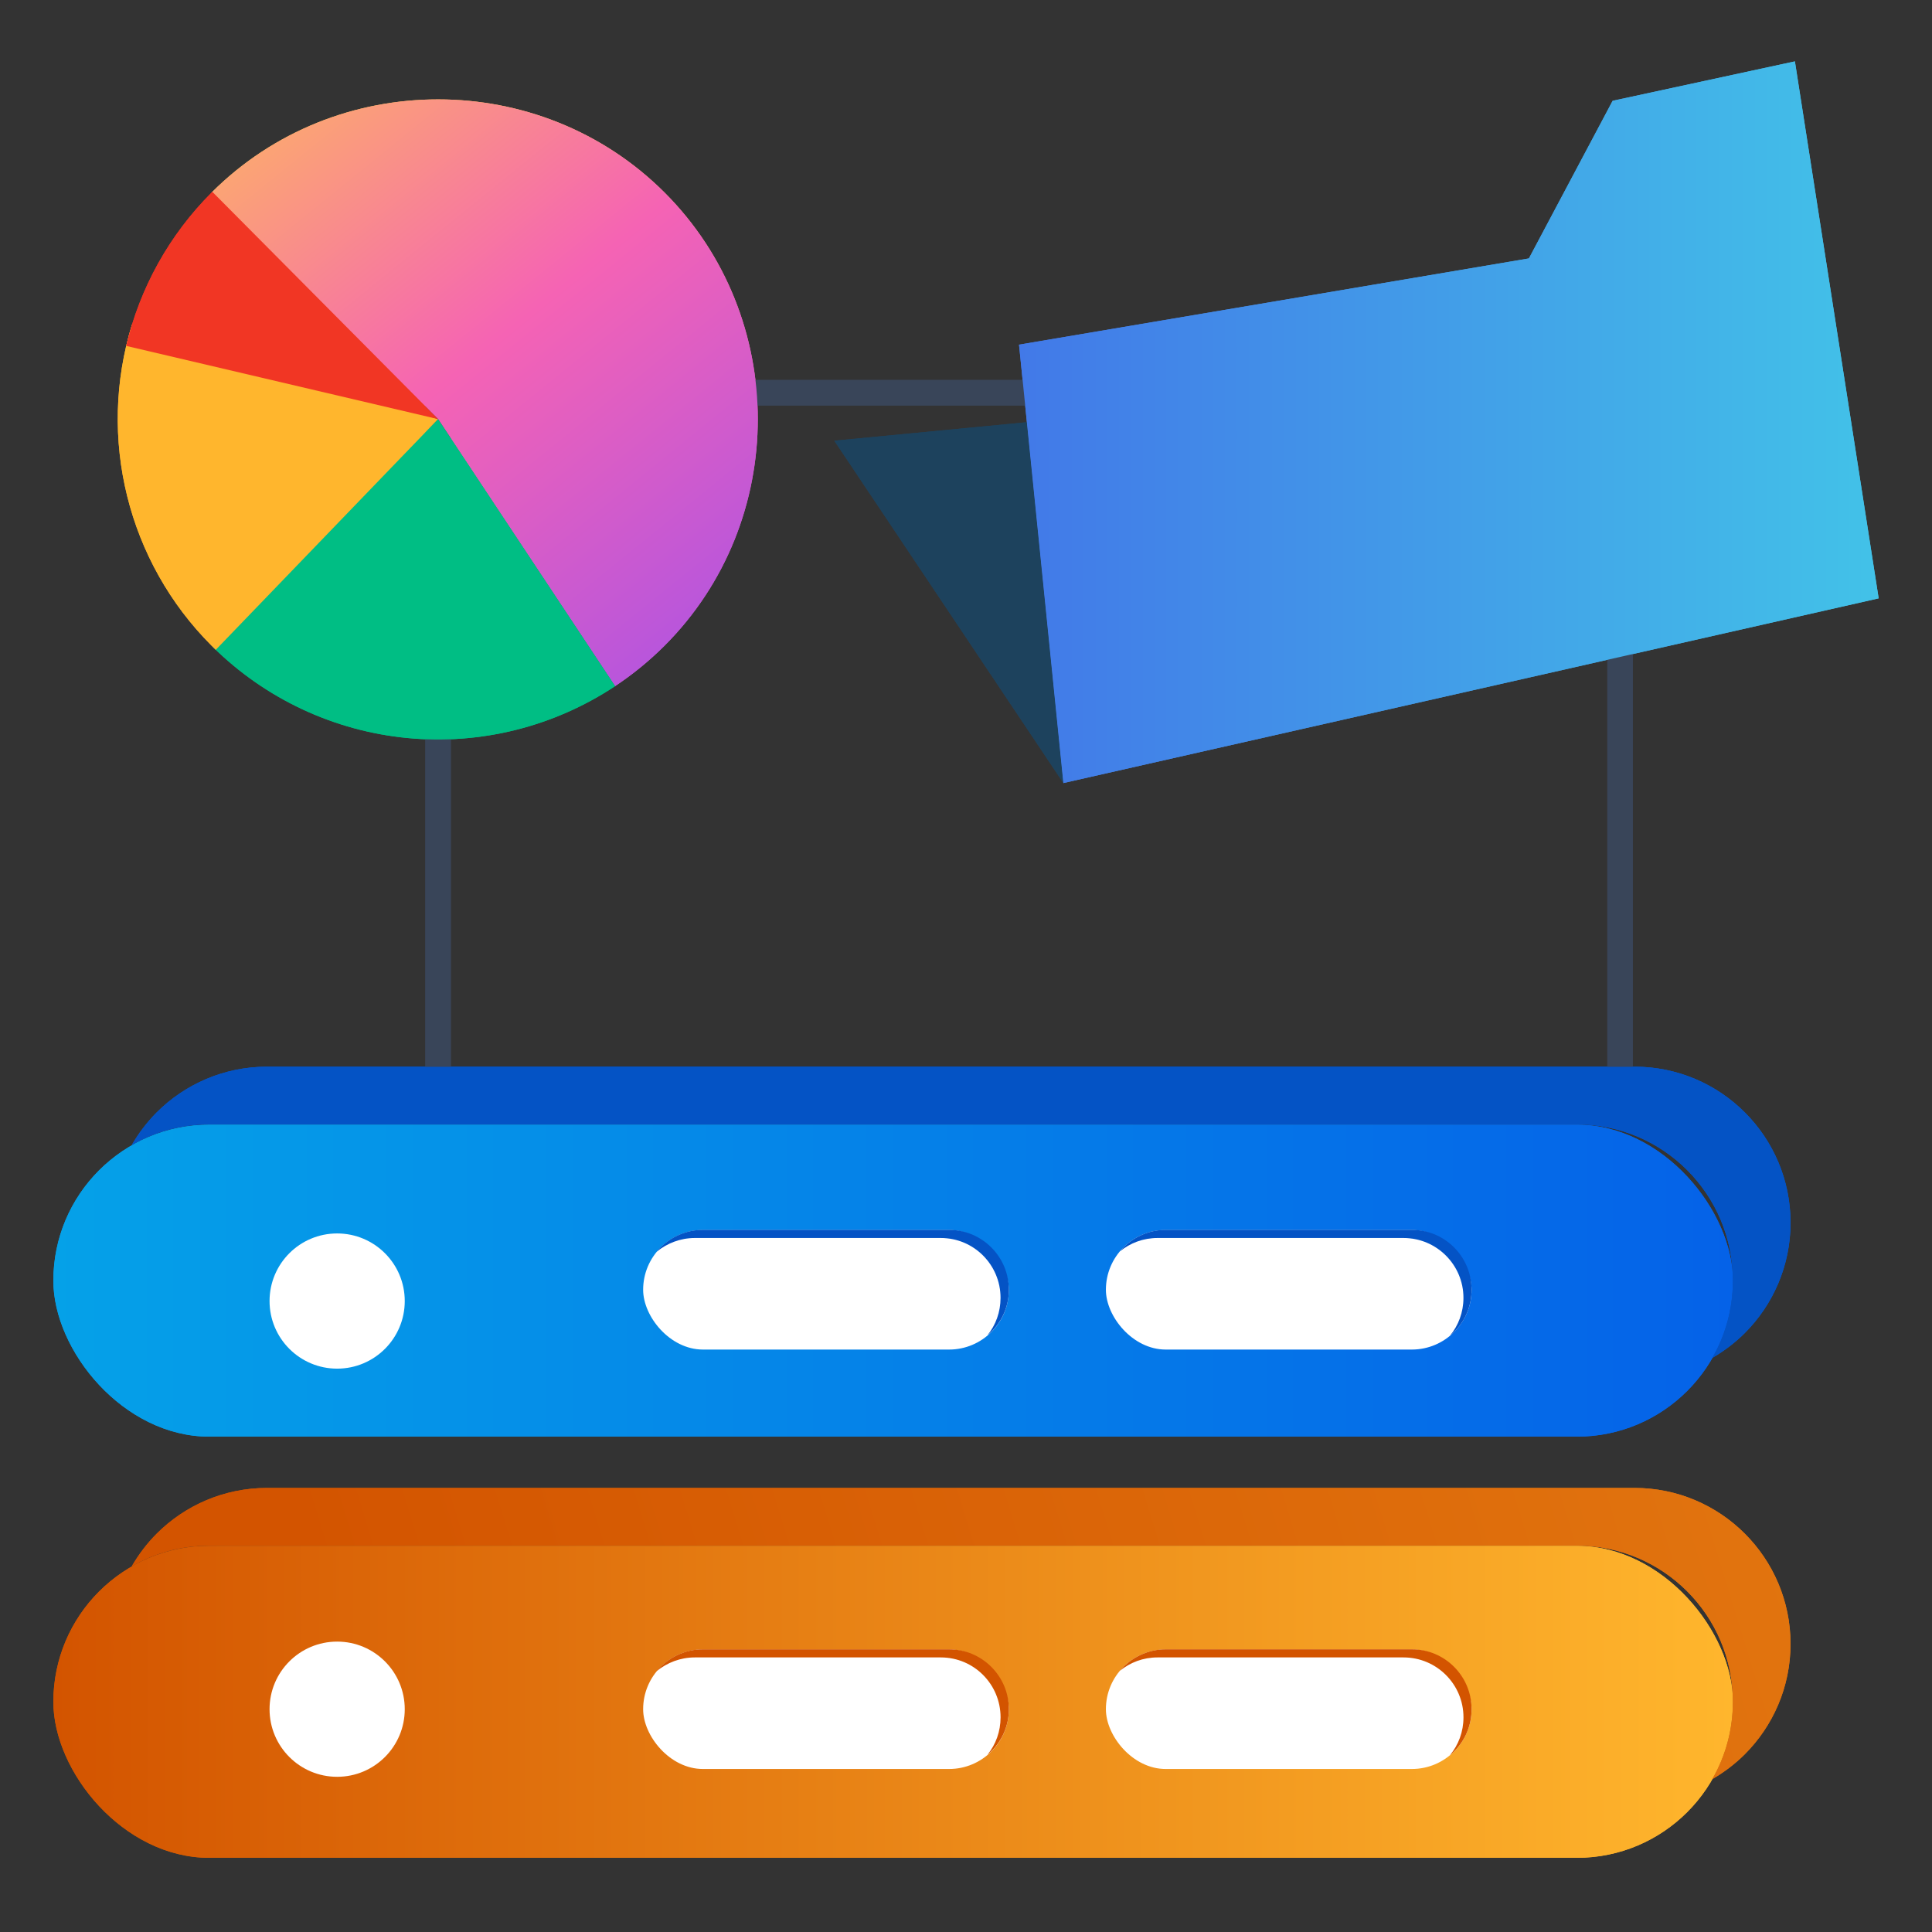 <?xml version="1.0" encoding="UTF-8"?><svg id="Layer_1" xmlns="http://www.w3.org/2000/svg" xmlns:xlink="http://www.w3.org/1999/xlink" viewBox="0 0 100 100"><rect x="0" y="0" width="100" height="100" fill="#333333" stroke="none"/><defs><style>.cls-1{fill:url(#linear-gradient-2);}.cls-2{fill:#fff;}.cls-3{fill:url(#linear-gradient-17);}.cls-4{fill:url(#linear-gradient-15);}.cls-5{fill:url(#linear-gradient-14);}.cls-6{fill:url(#linear-gradient-6);}.cls-7{fill:url(#linear-gradient-11);}.cls-8{fill:url(#linear-gradient-10);}.cls-9{opacity:.15;}.cls-10{fill:#f13624;}.cls-11{fill:url(#linear-gradient-16);}.cls-12{fill:url(#linear-gradient-5);}.cls-13{fill:url(#linear-gradient-7);}.cls-14{fill:url(#linear-gradient-9);}.cls-15{fill:url(#linear-gradient-3);}.cls-16{fill:#00be84;}.cls-17{fill:url(#linear-gradient);}.cls-18{fill:#1d425d;}.cls-19{fill:#ffb62d;}.cls-20{fill:none;stroke:#394559;stroke-miterlimit:10;stroke-width:1.319px;}.cls-21{fill:url(#linear-gradient-4);}.cls-22{fill:url(#linear-gradient-8);}.cls-23{fill:url(#linear-gradient-12);}.cls-24{fill:url(#linear-gradient-13);}</style><linearGradient id="linear-gradient" x1="2.761" y1="66.287" x2="89.694" y2="66.287" gradientUnits="userSpaceOnUse"><stop offset="0" stop-color="#05a1e8"/><stop offset="1" stop-color="#0562e8"/></linearGradient><linearGradient id="linear-gradient-2" x1="2.761" y1="88.087" x2="89.694" y2="88.087" gradientUnits="userSpaceOnUse"><stop offset="0" stop-color="#d35400"/><stop offset="1" stop-color="#ffb62d"/></linearGradient><linearGradient id="linear-gradient-3" x1="75.927" y1="130.904" x2="66.535" y2="105.665" xlink:href="#linear-gradient"/><linearGradient id="linear-gradient-4" x1="126.624" y1="154.302" x2="72.363" y2="96.389" xlink:href="#linear-gradient"/><linearGradient id="linear-gradient-5" x1="96.232" y1="89.965" x2="111.689" y2="103.171" xlink:href="#linear-gradient"/><linearGradient id="linear-gradient-6" x1="75.391" y1="114.356" x2="90.848" y2="127.563" xlink:href="#linear-gradient-2"/><linearGradient id="linear-gradient-7" x1="85.51" y1="102.513" x2="100.967" y2="115.72" xlink:href="#linear-gradient-2"/><linearGradient id="linear-gradient-8" x1="20.015" y1="93.934" x2="234.45" y2="28.195" xlink:href="#linear-gradient-2"/><linearGradient id="linear-gradient-9" x1="52.745" y1="21.854" x2="97.239" y2="21.854" gradientUnits="userSpaceOnUse"><stop offset="0" stop-color="#4279e8"/><stop offset="1" stop-color="#42c2e8"/></linearGradient><linearGradient id="linear-gradient-10" x1="21.131" y1="6.558" x2="50.74" y2="59.645" gradientUnits="userSpaceOnUse"><stop offset="0" stop-color="#ffcd4c"/><stop offset=".338" stop-color="#f563b4"/><stop offset=".684" stop-color="#9e50ed"/><stop offset=".994" stop-color="#1aafff"/></linearGradient><linearGradient id="linear-gradient-11" x1="75.927" y1="130.904" x2="66.535" y2="105.665" xlink:href="#linear-gradient"/><linearGradient id="linear-gradient-12" x1="126.624" y1="154.302" x2="72.363" y2="96.389" xlink:href="#linear-gradient"/><linearGradient id="linear-gradient-13" x1="76.326" y1="81.13" x2="72.168" y2="74.038" xlink:href="#linear-gradient"/><linearGradient id="linear-gradient-14" x1="75.391" y1="114.356" x2="90.848" y2="127.563" xlink:href="#linear-gradient-2"/><linearGradient id="linear-gradient-15" x1="85.51" y1="102.513" x2="100.967" y2="115.72" xlink:href="#linear-gradient-2"/><linearGradient id="linear-gradient-16" x1="20.015" y1="93.934" x2="234.45" y2="28.195" xlink:href="#linear-gradient-2"/><linearGradient id="linear-gradient-17" x1="11.882" y1="-3.43" x2="58.577" y2="54.222" xlink:href="#linear-gradient-10"/></defs><g><rect class="cls-17" x="2.761" y="58.213" width="86.933" height="16.148" rx="8.074" ry="8.074"/><rect class="cls-1" x="2.761" y="80.013" width="86.933" height="16.148" rx="8.074" ry="8.074"/><path class="cls-15" d="m92.678,63.287c0,2.228-.908,4.251-2.366,5.709-.495.495-1.073.935-1.692,1.293.688-1.183,1.073-2.559,1.073-4.017,0-4.457-3.618-8.075-8.075-8.075H10.835c-1.458,0-2.834.385-4.017,1.073.358-.619.798-1.197,1.293-1.692,1.458-1.458,3.48-2.366,5.709-2.366h70.783c4.457,0,8.075,3.618,8.075,8.075Z"/><path class="cls-9" d="m92.678,63.287c0,2.228-.908,4.251-2.366,5.709-.495.495-1.073.935-1.692,1.293.688-1.183,1.073-2.559,1.073-4.017,0-4.457-3.618-8.075-8.075-8.075H10.835c-1.458,0-2.834.385-4.017,1.073.358-.619.798-1.197,1.293-1.692,1.458-1.458,3.48-2.366,5.709-2.366h70.783c4.457,0,8.075,3.618,8.075,8.075Z"/><rect class="cls-2" x="33.289" y="63.663" width="18.929" height="6.19" rx="3.095" ry="3.095"/><rect class="cls-2" x="57.241" y="63.663" width="18.929" height="6.19" rx="3.095" ry="3.095"/><rect class="cls-2" x="33.289" y="85.373" width="18.929" height="6.19" rx="3.095" ry="3.095"/><rect class="cls-2" x="57.241" y="85.373" width="18.929" height="6.19" rx="3.095" ry="3.095"/><path class="cls-21" d="m52.219,66.758c0,.85-.35,1.62-.91,2.18-.06.06-.13.12-.2.18.43-.53.68-1.21.68-1.94,0-1.71-1.38-3.1-3.09-3.1h-12.74c-.74,0-1.43.27-1.97.71.06-.08.13-.15.2-.22.56-.56,1.34-.91,2.19-.91h12.74c1.71,0,3.1,1.39,3.1,3.1Z"/><path class="cls-12" d="m76.169,66.758c0,.85-.34,1.62-.9,2.18-.07.07-.14.14-.22.2.44-.53.7-1.22.7-1.96,0-1.71-1.39-3.1-3.1-3.1h-12.74c-.74,0-1.41.26-1.94.69.06-.07.12-.14.18-.2.56-.56,1.34-.91,2.19-.91h12.74c1.71,0,3.09,1.39,3.09,3.1Z"/><path class="cls-6" d="m52.219,88.468c0,.85-.35,1.62-.91,2.18-.06.06-.13.12-.2.18.43-.53.68-1.2.68-1.94,0-1.71-1.38-3.1-3.09-3.1h-12.74c-.74,0-1.43.27-1.97.71.06-.08.13-.15.2-.22.56-.56,1.34-.91,2.19-.91h12.74c1.71,0,3.1,1.39,3.1,3.1Z"/><path class="cls-13" d="m76.169,88.468c0,.85-.34,1.62-.9,2.18-.07.07-.14.14-.22.2.44-.53.7-1.21.7-1.96,0-1.71-1.39-3.1-3.1-3.1h-12.74c-.74,0-1.41.26-1.94.69.06-.07.12-.14.18-.2.56-.56,1.34-.91,2.19-.91h12.74c1.71,0,3.09,1.39,3.09,3.1Z"/><circle class="cls-2" cx="17.451" cy="67.342" r="3.499"/><circle class="cls-2" cx="17.451" cy="88.468" r="3.499"/><g><path class="cls-22" d="m92.678,85.09c0,2.228-.908,4.25-2.366,5.709-.495.495-1.073.935-1.692,1.293.688-1.183,1.073-2.559,1.073-4.017,0-4.457-3.618-8.075-8.075-8.075H10.835c-1.458,0-2.834.385-4.017,1.073.358-.619.798-1.197,1.293-1.692,1.458-1.458,3.48-2.366,5.709-2.366h70.783c4.457,0,8.075,3.618,8.075,8.075Z"/><polyline class="cls-20" points="22.675 55.212 22.675 20.328 83.854 20.328 83.854 55.212"/><g><polygon class="cls-18" points="53.152 21.854 43.184 22.811 55.04 40.531 53.152 21.854"/><polygon class="cls-14" points="52.745 17.839 55.04 40.531 97.239 30.97 92.904 3.177 83.47 5.217 79.136 13.376 52.745 17.839"/></g></g><g><path class="cls-8" d="m22.675,21.693l9.166,13.818c.921-.611,1.778-1.312,2.559-2.093,6.432-6.432,6.432-17.018,0-23.45-6.432-6.432-17.018-6.432-23.45,0l11.725,11.725Z"/><path class="cls-16" d="m22.675,21.693l-11.649,11.801c2.709,2.674,6.258,4.336,10.047,4.704,3.789.368,7.591-.58,10.764-2.683l-9.161-13.822Z"/><path class="cls-19" d="m22.675,21.693l-15.844-4.891c-1.811,5.866-.222,12.275,4.119,16.616.072.072.146.144.219.215l11.506-11.941Z"/><path class="cls-10" d="m22.675,21.693l-11.685-11.765c-.013.013-.027.027-.04.04-2.182,2.182-3.713,4.931-4.418,7.936l16.143,3.789Z"/></g></g><g><rect class="cls-17" x="2.761" y="58.213" width="86.933" height="16.148" rx="8.074" ry="8.074"/><rect class="cls-1" x="2.761" y="80.013" width="86.933" height="16.148" rx="8.074" ry="8.074"/><path class="cls-7" d="m92.678,63.287c0,2.228-.908,4.251-2.366,5.709-.495.495-1.073.935-1.692,1.293.688-1.183,1.073-2.559,1.073-4.017,0-4.457-3.618-8.075-8.075-8.075H10.835c-1.458,0-2.834.385-4.017,1.073.358-.619.798-1.197,1.293-1.692,1.458-1.458,3.48-2.366,5.709-2.366h70.783c4.457,0,8.075,3.618,8.075,8.075Z"/><path class="cls-9" d="m92.678,63.287c0,2.228-.908,4.251-2.366,5.709-.495.495-1.073.935-1.692,1.293.688-1.183,1.073-2.559,1.073-4.017,0-4.457-3.618-8.075-8.075-8.075H10.835c-1.458,0-2.834.385-4.017,1.073.358-.619.798-1.197,1.293-1.692,1.458-1.458,3.48-2.366,5.709-2.366h70.783c4.457,0,8.075,3.618,8.075,8.075Z"/><rect class="cls-2" x="33.289" y="63.663" width="18.929" height="6.19" rx="3.095" ry="3.095"/><rect class="cls-2" x="57.241" y="63.663" width="18.929" height="6.19" rx="3.095" ry="3.095"/><rect class="cls-2" x="33.289" y="85.373" width="18.929" height="6.19" rx="3.095" ry="3.095"/><rect class="cls-2" x="57.241" y="85.373" width="18.929" height="6.19" rx="3.095" ry="3.095"/><path class="cls-23" d="m52.219,66.758c0,.85-.35,1.62-.91,2.18-.06.06-.13.12-.2.18.43-.53.68-1.21.68-1.94,0-1.71-1.38-3.1-3.09-3.1h-12.74c-.74,0-1.43.27-1.97.71.06-.08.13-.15.2-.22.56-.56,1.34-.91,2.19-.91h12.74c1.71,0,3.1,1.39,3.1,3.1Z"/><path class="cls-9" d="m52.219,66.758c0,.85-.35,1.62-.91,2.18-.06.06-.13.12-.2.18.43-.53.68-1.21.68-1.94,0-1.71-1.38-3.1-3.09-3.1h-12.74c-.74,0-1.43.27-1.97.71.06-.08.13-.15.2-.22.56-.56,1.34-.91,2.19-.91h12.74c1.71,0,3.1,1.39,3.1,3.1Z"/><path class="cls-24" d="m76.169,66.758c0,.85-.34,1.62-.9,2.18-.07.07-.14.14-.22.2.44-.53.7-1.22.7-1.96,0-1.71-1.39-3.1-3.1-3.1h-12.74c-.74,0-1.41.26-1.94.69.06-.07.12-.14.18-.2.56-.56,1.34-.91,2.19-.91h12.74c1.71,0,3.09,1.39,3.09,3.1Z"/><path class="cls-9" d="m76.169,66.758c0,.85-.34,1.62-.9,2.18-.07.07-.14.14-.22.2.44-.53.7-1.22.7-1.96,0-1.71-1.39-3.1-3.1-3.1h-12.74c-.74,0-1.41.26-1.94.69.06-.07.12-.14.18-.2.56-.56,1.34-.91,2.19-.91h12.74c1.71,0,3.09,1.39,3.09,3.1Z"/><path class="cls-5" d="m52.219,88.468c0,.85-.35,1.62-.91,2.18-.06.06-.13.12-.2.18.43-.53.68-1.2.68-1.94,0-1.71-1.38-3.1-3.09-3.1h-12.74c-.74,0-1.43.27-1.97.71.06-.08.13-.15.2-.22.56-.56,1.34-.91,2.19-.91h12.74c1.71,0,3.1,1.39,3.1,3.1Z"/><path class="cls-4" d="m76.169,88.468c0,.85-.34,1.62-.9,2.18-.07.07-.14.14-.22.2.44-.53.7-1.21.7-1.96,0-1.71-1.39-3.1-3.1-3.1h-12.74c-.74,0-1.41.26-1.94.69.06-.07.12-.14.18-.2.56-.56,1.34-.91,2.19-.91h12.74c1.71,0,3.09,1.39,3.09,3.1Z"/><circle class="cls-2" cx="17.451" cy="67.342" r="3.499"/><circle class="cls-2" cx="17.451" cy="88.468" r="3.499"/><g><path class="cls-11" d="m92.678,85.09c0,2.228-.908,4.25-2.366,5.709-.495.495-1.073.935-1.692,1.293.688-1.183,1.073-2.559,1.073-4.017,0-4.457-3.618-8.075-8.075-8.075H10.835c-1.458,0-2.834.385-4.017,1.073.358-.619.798-1.197,1.293-1.692,1.458-1.458,3.48-2.366,5.709-2.366h70.783c4.457,0,8.075,3.618,8.075,8.075Z"/><polyline class="cls-20" points="22.675 55.212 22.675 20.328 83.854 20.328 83.854 55.212"/><g><polygon class="cls-18" points="53.152 21.854 43.184 22.811 55.04 40.531 53.152 21.854"/><polygon class="cls-14" points="52.745 17.839 55.04 40.531 97.239 30.97 92.904 3.177 83.47 5.217 79.136 13.376 52.745 17.839"/></g></g><g><path class="cls-3" d="m22.675,21.693l9.166,13.818c.921-.611,1.778-1.312,2.559-2.093,6.432-6.432,6.432-17.018,0-23.45-6.432-6.432-17.018-6.432-23.45,0l11.725,11.725Z"/><path class="cls-16" d="m22.675,21.693l-11.649,11.801c2.709,2.674,6.258,4.336,10.047,4.704,3.789.368,7.591-.58,10.764-2.683l-9.161-13.822Z"/><path class="cls-19" d="m22.675,21.693l-15.844-4.891c-1.811,5.866-.222,12.275,4.119,16.616.072.072.146.144.219.215l11.506-11.941Z"/><path class="cls-10" d="m22.675,21.693l-11.685-11.765c-.013.013-.027.027-.04.04-2.182,2.182-3.713,4.931-4.418,7.936l16.143,3.789Z"/></g></g></svg>